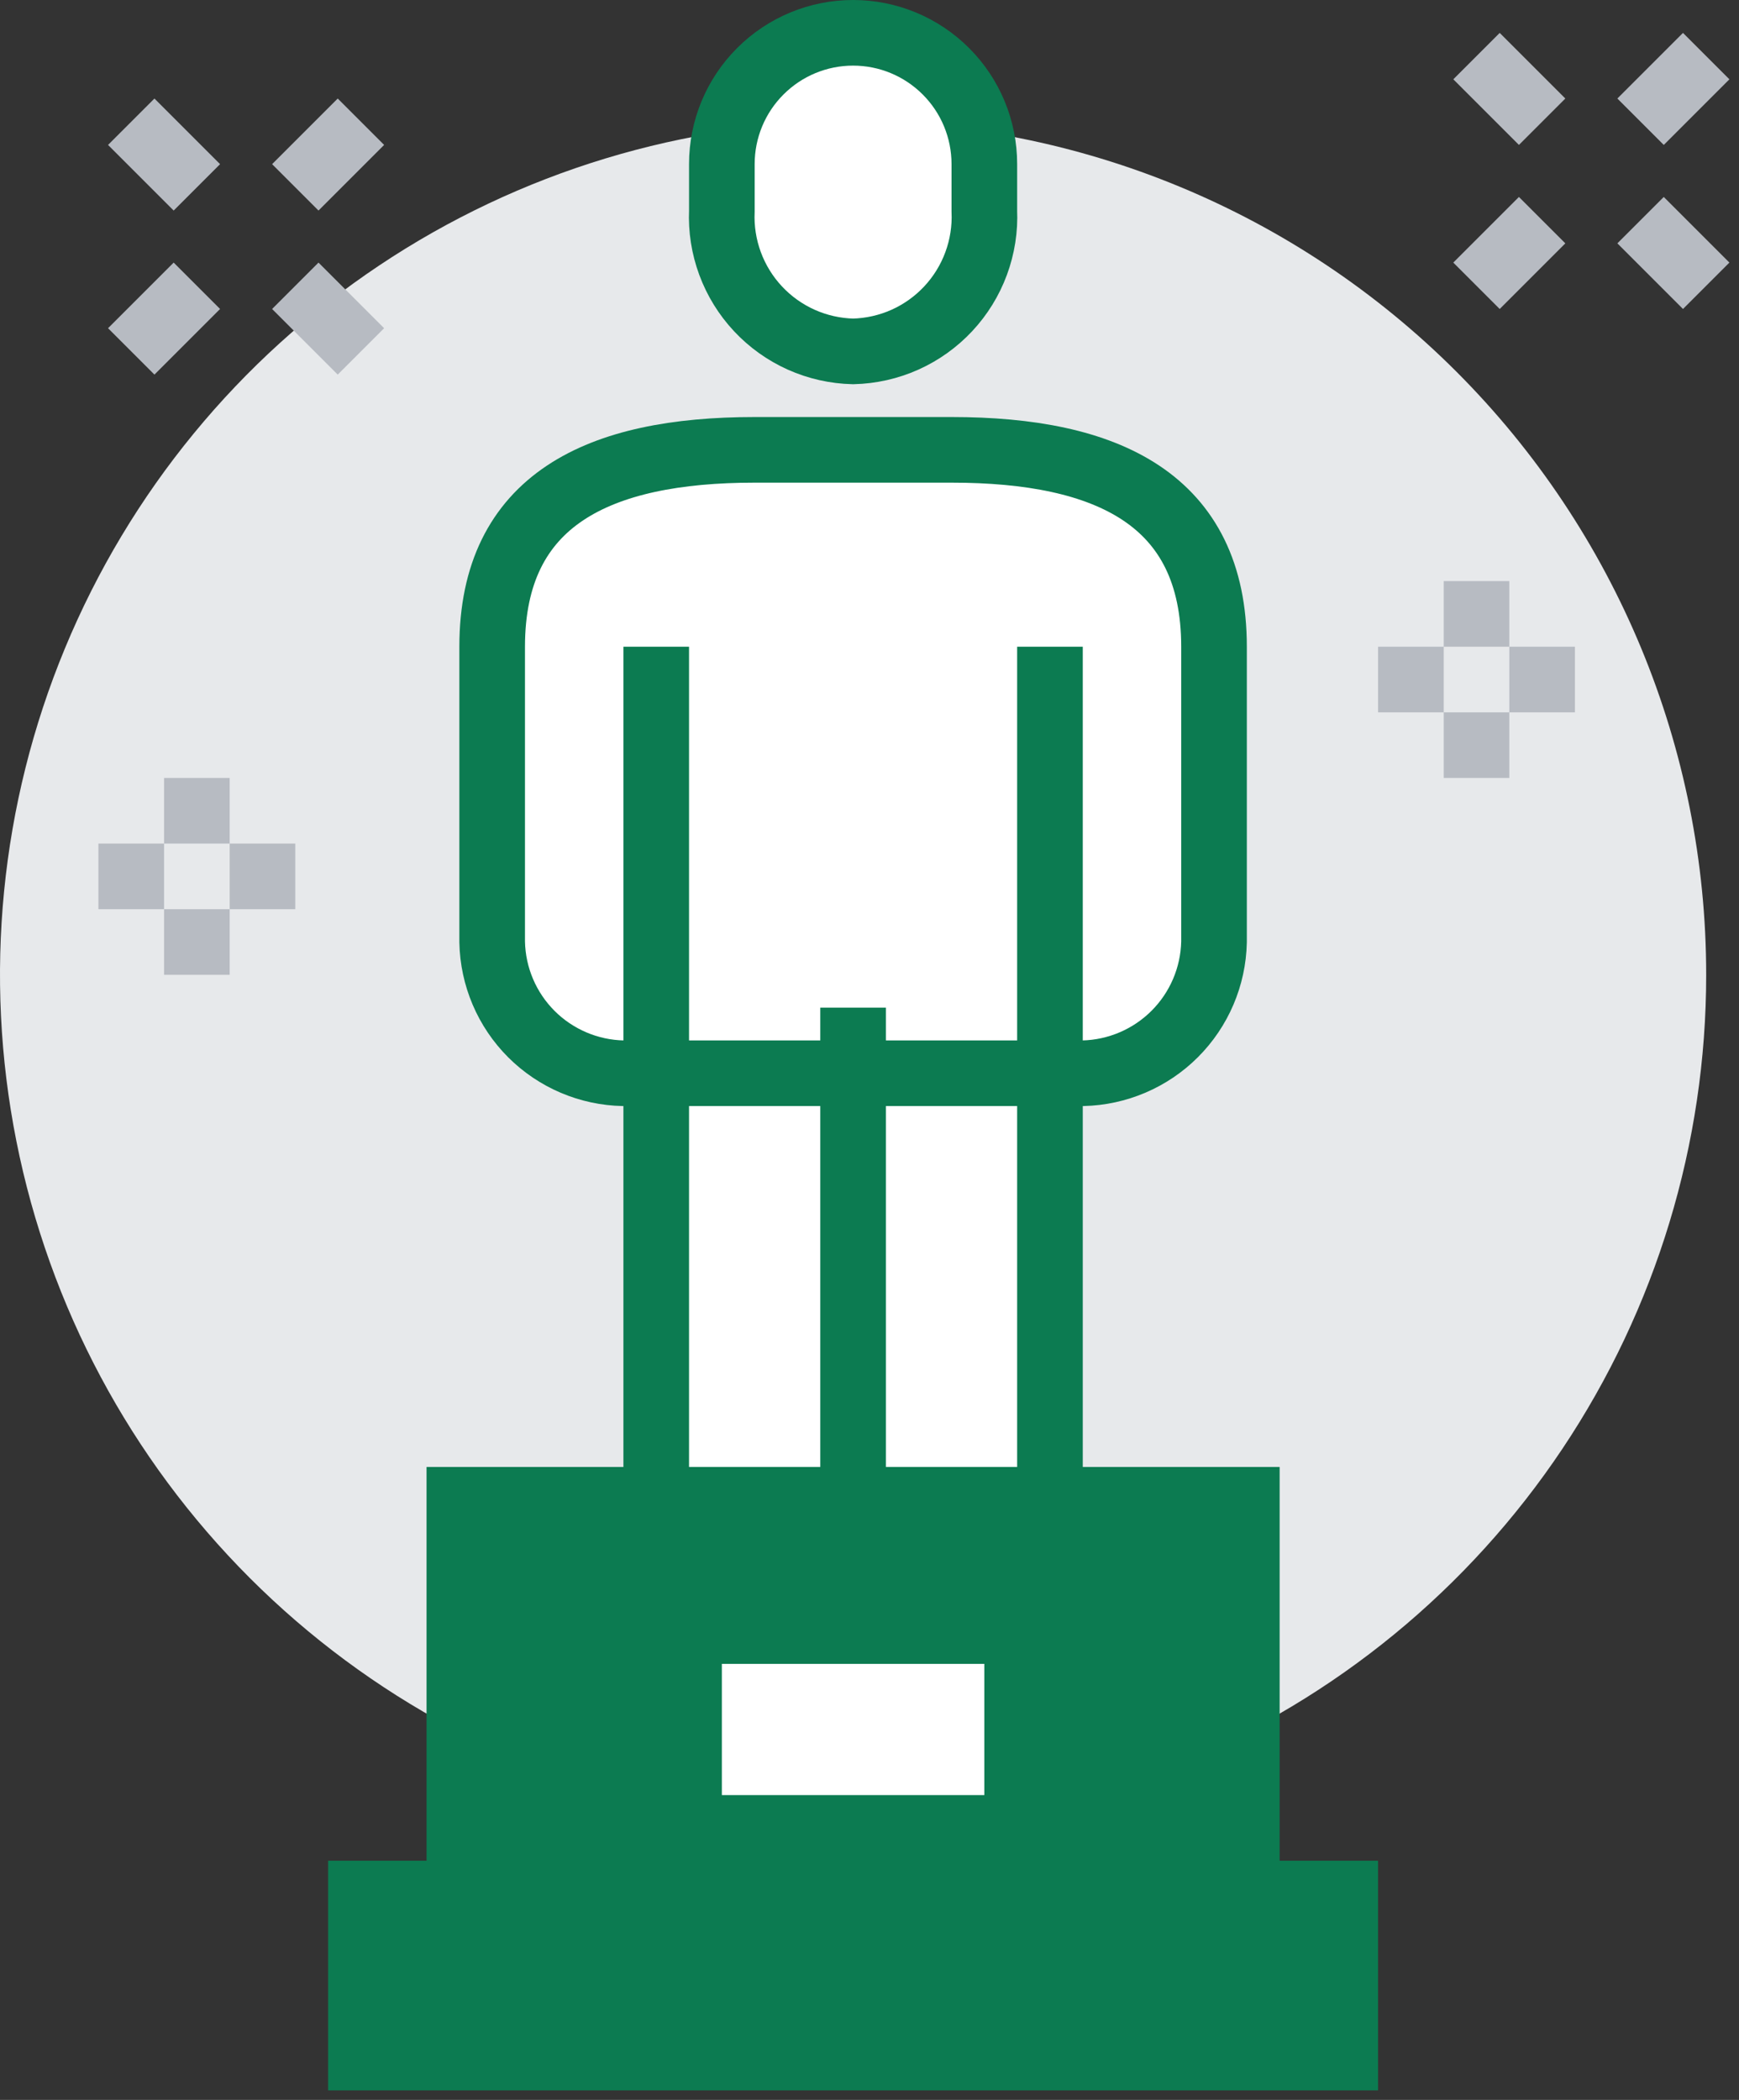 <?xml version="1.0" encoding="UTF-8"?> <svg xmlns="http://www.w3.org/2000/svg" width="53" height="64" viewBox="0 0 53 64" fill="none"><rect x="0" y="0" width="53" height="64" fill="#333333" stroke="none"/> <path d="M52 29.71C52 34.852 50.475 39.879 47.618 44.155C44.761 48.431 40.701 51.763 35.95 53.731C31.199 55.699 25.971 56.214 20.928 55.21C15.884 54.207 11.251 51.731 7.615 48.095C3.979 44.459 1.503 39.826 0.5 34.782C-0.504 29.739 0.011 24.511 1.979 19.76C3.947 15.009 7.28 10.949 11.555 8.092C15.831 5.235 20.858 3.71 26 3.71C32.896 3.71 39.509 6.449 44.385 11.325C49.261 16.201 52 22.814 52 29.71V29.71Z" fill="#E7E9EB"></path> <path d="M29 13.71H23C18.25 13.71 15 15.22 15 19.71V28.71C15.021 29.764 15.448 30.77 16.194 31.516C16.94 32.261 17.945 32.69 19 32.71H20V45.71H32V32.71H33C34.054 32.687 35.058 32.258 35.803 31.513C36.548 30.768 36.977 29.764 37 28.71V19.71C37 15.22 33.75 13.71 29 13.71Z" fill="white"></path> <path d="M26 10.71C26.546 10.697 27.083 10.576 27.581 10.353C28.079 10.13 28.527 9.809 28.9 9.411C29.272 9.012 29.561 8.543 29.75 8.031C29.939 7.519 30.024 6.975 30 6.43V5C30 3.939 29.579 2.922 28.828 2.172C28.078 1.421 27.061 1 26 1C24.939 1 23.922 1.421 23.172 2.172C22.422 2.922 22 3.939 22 5V6.43C21.976 6.975 22.061 7.519 22.25 8.031C22.439 8.543 22.728 9.012 23.101 9.411C23.473 9.809 23.922 10.13 24.419 10.353C24.917 10.576 25.455 10.697 26 10.71V10.71Z" fill="white"></path> <path d="M32 19.71V45.71M26 10.71C26.545 10.697 27.083 10.576 27.581 10.353C28.079 10.13 28.527 9.809 28.899 9.411C29.272 9.012 29.561 8.543 29.75 8.031C29.939 7.519 30.024 6.975 30 6.43V5C30 3.939 29.579 2.922 28.828 2.172C28.078 1.421 27.061 1 26 1C24.939 1 23.922 1.421 23.172 2.172C22.421 2.922 22 3.939 22 5V6.43C21.976 6.975 22.061 7.519 22.25 8.031C22.439 8.543 22.728 9.012 23.101 9.411C23.473 9.809 23.921 10.13 24.419 10.353C24.917 10.576 25.455 10.697 26 10.71V10.71ZM26 30.71V45.71V30.71ZM20 19.71V45.71V19.71ZM32 32.71H33C34.054 32.687 35.058 32.258 35.803 31.513C36.548 30.768 36.977 29.764 37 28.71V19.71C37 15.22 33.75 13.71 29 13.71H23C18.25 13.71 15 15.22 15 19.71V28.71C15.021 29.764 15.448 30.77 16.194 31.516C16.94 32.261 17.945 32.69 19 32.71H20H32Z" stroke="#0C7B51" stroke-width="2" stroke-miterlimit="10"></path> <path d="M38 57.71V45.71H14V57.71H11V62.71H41V57.71H38Z" fill="#0C7B51"></path> <path d="M38 57.71V45.71H14V57.71H11V62.71H41V57.71H38Z" stroke="#0C7B51" stroke-width="2" stroke-miterlimit="10" stroke-linecap="round"></path> <path d="M31 55.71H21V49.71H31V55.71Z" fill="white"></path> <path d="M36 57.71H38M31 55.71H21V49.71H31V55.71ZM14 57.71H16H14Z" stroke="#0C7B51" stroke-width="2" stroke-miterlimit="10" stroke-linecap="round"></path> <path d="M48 20.71H46M6 5.71L4 3.71L6 5.71ZM11 10.71L9 8.71L11 10.71ZM9 5.71L11 3.71L9 5.71ZM4 10.71L6 8.71L4 10.71ZM6 29.71V27.71V29.71ZM6 25.71V23.71V25.71ZM5 26.71H3H5ZM9 26.71H7H9ZM47 3.71L45 1.71L47 3.71ZM52 8.71L50 6.71L52 8.71ZM50 3.71L52 1.71L50 3.71ZM45 8.71L47 6.71L45 8.71ZM45 23.71V21.71V23.71ZM45 19.71V17.71V19.71ZM44 20.71H42H44Z" stroke="#B7BBC2" stroke-width="2" stroke-miterlimit="10"></path> </svg> 